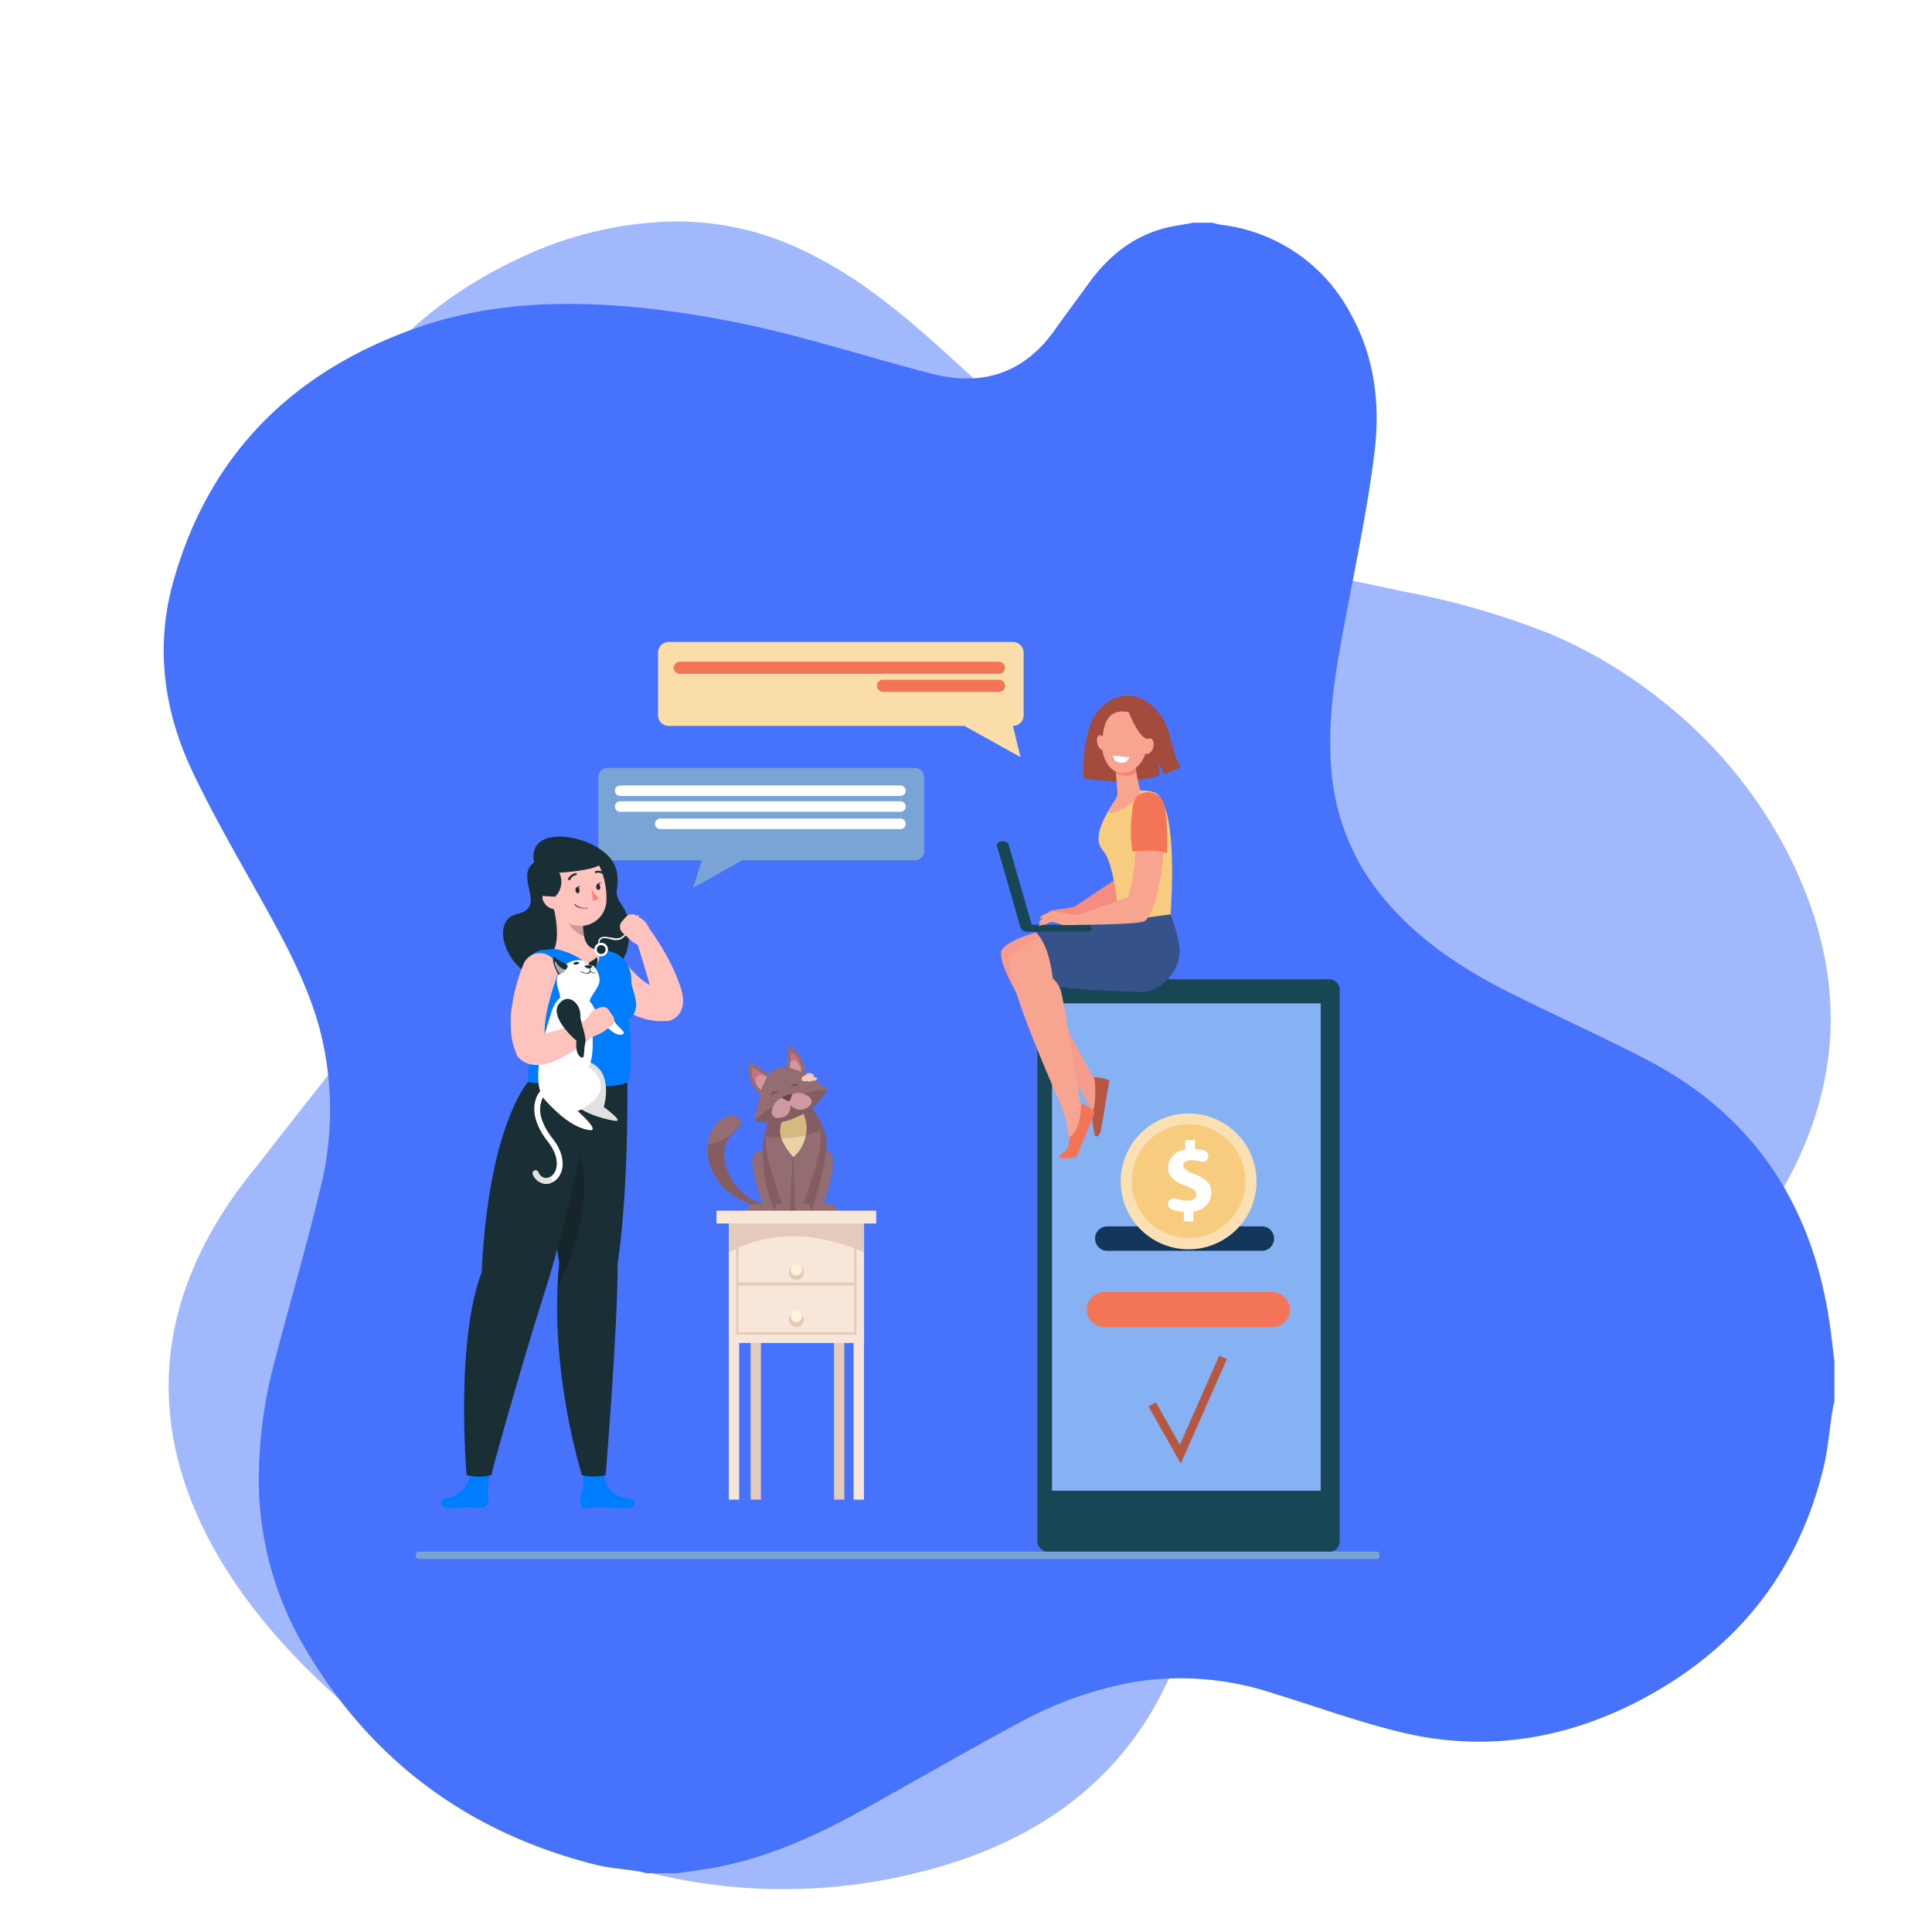 <svg xmlns="http://www.w3.org/2000/svg" xmlns:xlink="http://www.w3.org/1999/xlink" viewBox="0 0 256 256"><defs><style>.cls-1{isolation:isolate;}.cls-2,.cls-4{mix-blend-mode:multiply;}.cls-3,.cls-5{fill:#4773fc;}.cls-3{opacity:0.5;}.cls-4{opacity:0.45;}.cls-6{fill:#7aa4d6;}.cls-7{fill:#fadda8;}.cls-8{fill:#f47458;}.cls-28,.cls-9{fill:#fff;}.cls-10{fill:#a34b3d;}.cls-11{fill:#184655;}.cls-12{fill:#86b1f2;}.cls-13{fill:#13375b;}.cls-14{fill:#fae0b2;}.cls-15{fill:#f7cc7f;}.cls-16{fill:#b75742;}.cls-17{fill:#f48c7f;}.cls-18{fill:#f79c8d;}.cls-19{fill:#f7a491;}.cls-20{fill:#f5866e;}.cls-21{fill:#355389;}.cls-22{fill:#1a2e35;}.cls-23{fill:#007cff;}.cls-24{opacity:0.2;}.cls-25{fill:#ffc3bd;}.cls-26{fill:#ff847f;}.cls-27{fill:#e1e1e1;}.cls-28{opacity:0.6;}.cls-29{fill:#936d72;}.cls-30{fill:#845c62;}.cls-31{fill:#f8e6d8;}.cls-32{fill:#e4caba;}.cls-33{fill:#e7d3a6;}.cls-34{fill:#d6b981;}.cls-35{fill:#cf99a1;}.cls-36{fill:#69444b;}.cls-37{fill:#cc6e80;}.cls-38{fill:#edcdba;}.cls-39{fill:#fff5db;}</style></defs><g class="cls-1"><g id="Layer_1" data-name="Layer 1"><path class="cls-3" d="M236.51,112.3a61.58,61.58,0,0,0-16.74-19.8A62.54,62.54,0,0,0,205.43,84a104.09,104.09,0,0,0-19.38-5.61c-6.79-1.45-13.6-2.82-20.34-4.45a53.76,53.76,0,0,1-23.36-11.68c-5.2-4.6-10.28-9.3-15.39-14-6.15-5.6-12.36-11.13-20.2-14.91a38.52,38.52,0,0,0-17.86-4,49.94,49.94,0,0,0-20.35,5c-10.93,5.17-19.13,12.71-24.3,22.82a35.2,35.2,0,0,0-3.83,21c.73,5.69,2.55,11.14,4.45,16.56,2.3,6.56,4.83,13,6.28,19.82,2,9.18.36,17.69-5.72,25.43-3.79,4.83-7.6,9.63-11.35,14.48-27,32.58-3.4,64.73,30.42,84.78l-.15.27c4.63,2.09,9.12,4.48,13.9,6.22a73.45,73.45,0,0,0,42.89,2.52c16.72-4,28.54-12.94,34.57-27.74,2.62-6.45,4.83-13.05,8.48-19.15,3.29-5.5,7.72-10,14.34-12.23a114.11,114.11,0,0,1,13.53-3.46c7.67-1.55,15.11-3.53,21.9-7.24,12.16-6.63,20.89-15.8,25.6-27.84C244.69,137.43,243,124.68,236.51,112.3Z"></path><image class="cls-4" width="1098" height="1088" transform="translate(0.65 8.29) scale(0.24)"></image><path class="cls-5" d="M89.74,248.22H85.67a10.16,10.16,0,0,0-1.09-.26c-2-.32-4.14-.44-6.13-1C61.78,242.66,49,233.09,40.31,218.21a43.75,43.75,0,0,1-6-20.88,60.83,60.83,0,0,1,2.21-17.45c1.91-7.32,4.05-14.58,5.81-21.94a42.65,42.65,0,0,0-.1-22.09c-1.71-5.95-4.65-11.33-7.64-16.69-3.15-5.65-6.42-11.26-9.17-17.1-3.73-7.93-4.85-16.35-2.49-24.88,4.75-17.07,16-28.1,32.56-33.83,9.69-3.36,19.77-3.56,29.88-2.53A139.13,139.13,0,0,1,107.11,45c5.43,1.45,10.82,3.09,16.26,4.5,6.66,1.73,12.21.06,16.32-5.68,1.47-2.07,3-4.1,4.48-6.16,2.93-4.09,6.67-6.94,11.75-7.76.74-.12,1.48-.26,2.22-.39h2.54a8.16,8.16,0,0,0,1,.26,22.38,22.38,0,0,1,17.39,12c3.2,5.83,3.85,12.2,3,18.62-.85,6.74-2.23,13.42-3.51,20.1-1.32,7-2.72,13.86-2.19,21A30.08,30.08,0,0,0,183.32,119c4.64,5.58,10.56,9.47,17,12.67,6,3,12.08,5.72,18,8.81,13.85,7.22,21.58,18.83,24,34.11.31,1.91.5,3.84.75,5.76v5.34c-.09.44-.21.88-.28,1.33-.39,2.5-.58,5.06-1.18,7.51-3.38,13.92-11.63,24.1-24.21,30.72-10,5.25-20.6,6.94-31.63,4.31-5.7-1.36-11.25-3.4-16.87-5.12A39.13,39.13,0,0,0,151,222.76,49.65,49.65,0,0,0,135.56,228c-7,3.73-13.82,7.71-20.74,11.55-6,3.35-12.28,6.29-19.11,7.71C93.74,247.69,91.73,247.91,89.74,248.22Z"></path><path class="cls-6" d="M182.46,205.6c.2,0,.36.22.36.49s-.16.48-.36.48h-127a.44.44,0,0,1-.38-.48h0a.45.45,0,0,1,.38-.49Z"></path><path class="cls-7" d="M87.2,86.48v8.29a1.41,1.41,0,0,0,1.42,1.42h39.17l7.43,4.13-1-4.13h0a1.42,1.42,0,0,0,1.42-1.42V86.48a1.43,1.43,0,0,0-1.42-1.42H88.62A1.42,1.42,0,0,0,87.2,86.48Z"></path><path class="cls-8" d="M90.07,89.28h42.29a.8.8,0,0,0,.8-.8h0a.8.8,0,0,0-.8-.8H90.07a.8.8,0,0,0-.8.8h0A.8.8,0,0,0,90.07,89.28Z"></path><path class="cls-8" d="M117,91.67h15.38a.8.8,0,0,0,.8-.8h0a.8.8,0,0,0-.8-.8H117a.8.8,0,0,0-.8.8h0A.8.8,0,0,0,117,91.67Z"></path><path class="cls-6" d="M122.46,103v9.76a1.24,1.24,0,0,1-1.25,1.24H98.36l-6.52,3.63L93,114H80.53a1.24,1.24,0,0,1-1.25-1.24V103a1.25,1.25,0,0,1,1.25-1.25h40.68A1.25,1.25,0,0,1,122.46,103Z"></path><path class="cls-9" d="M119.31,105.47H82.18a.7.7,0,0,1-.7-.7h0a.71.71,0,0,1,.7-.7h37.13a.7.7,0,0,1,.7.7h0A.7.7,0,0,1,119.31,105.47Z"></path><path class="cls-9" d="M119.31,107.57H82.18a.7.7,0,0,1-.7-.7h0a.71.71,0,0,1,.7-.7h37.13a.7.7,0,0,1,.7.7h0A.7.7,0,0,1,119.31,107.57Z"></path><path class="cls-9" d="M119.31,109.86H87.49a.7.7,0,0,1-.7-.7h0a.7.7,0,0,1,.7-.7h31.82a.7.7,0,0,1,.7.7h0A.7.7,0,0,1,119.31,109.86Z"></path><path class="cls-10" d="M144.37,96.32c1.13-3.44,4.75-5.45,7.81-3.18a7.93,7.93,0,0,1,2,2.22c1.11,2,1.09,4.32,2.25,6.31a13.9,13.9,0,0,1-2.15.91l-.7-1.35.06,1.55a22.3,22.3,0,0,1-10.07.31A19.23,19.23,0,0,1,144.37,96.32Z"></path><rect class="cls-11" x="137.45" y="129.76" width="40.07" height="75.84" rx="1.33"></rect><rect class="cls-12" x="124.9" y="147.44" width="64.58" height="35.6" transform="translate(322.44 8.05) rotate(90)"></rect><path class="cls-13" d="M146.72,165.74H167.2a1.62,1.62,0,0,0,1.62-1.62h0a1.61,1.61,0,0,0-1.62-1.62H146.72a1.61,1.61,0,0,0-1.62,1.62h0A1.62,1.62,0,0,0,146.72,165.74Z"></path><path class="cls-14" d="M166,153.59a9,9,0,1,1-11.4-5.57A9,9,0,0,1,166,153.59Z"></path><path class="cls-15" d="M164.61,154.06a7.53,7.53,0,1,1-9.57-4.67A7.52,7.52,0,0,1,164.61,154.06Z"></path><path class="cls-9" d="M156.86,161.83l0-1.25a6.71,6.71,0,0,1-1.58-.31.78.78,0,0,1-.49-.93l0,0a.76.76,0,0,1,1-.52,4.54,4.54,0,0,0,1.43.27c.75,0,1.27-.27,1.28-.8s-.41-.83-1.38-1.17c-1.41-.5-2.36-1.18-2.34-2.46a2.44,2.44,0,0,1,2.27-2.32l0-1.26,1.3,0,0,1.17a5.92,5.92,0,0,1,1.2.19.77.77,0,0,1,.53.94h0a.77.77,0,0,1-1,.53,4,4,0,0,0-1.16-.19c-.85,0-1.14.35-1.14.72s.45.73,1.56,1.17c1.57.58,2.19,1.32,2.17,2.51a2.53,2.53,0,0,1-2.39,2.4l0,1.35Z"></path><path class="cls-8" d="M144,173.53a2.32,2.32,0,0,1,2.32-2.31h22.12a2.32,2.32,0,1,1,0,4.63H146.32A2.32,2.32,0,0,1,144,173.53Z"></path><polygon class="cls-16" points="156.46 193.93 152.19 186.36 153.16 185.81 156.34 191.45 161.56 179.63 162.57 180.08 156.46 193.93"></polygon><path class="cls-17" d="M138.36,122.07c.38-.37,1-.7,1-.75-.16-.22-1.79,1.46-1.68,1,.06-.26,1.22-1.63,1.64-1.68s3-.46,3-.46l6-4s.3-4.71-1-7.89a6.2,6.2,0,0,1,3.09-.4c.81,3.22,1.69,8.64.63,10.22-.45.66-8.23,3.23-8.23,3.23a18.72,18.72,0,0,1-2,.66c-.24,0-.9,0-1.22,0-.72.11-1.63,1.19-1.69,1.07A1.44,1.44,0,0,1,138.36,122.07Z"></path><path class="cls-15" d="M146.6,107.92a21.19,21.19,0,0,1,1.14-1.87,4.36,4.36,0,0,1,2.09-1.57l1.08,0a.49.49,0,0,0,.11.19c.22.17,1.47,0,2.27.5,2.7,2.33,2,13.58,1.74,17.14l-6.74,0s-.44-7.6-2.11-9.57C145,111.44,145.76,109.46,146.6,107.92Z"></path><path class="cls-18" d="M144.75,147.52a22.12,22.12,0,0,0-1.78-3.4c-1.11-1.46-10.72-14.69-10.32-17.92.17-1.4,4.34-2.59,4.83-2.68,2.65.36-.13,2.64,1.86,4.51-1.3.45-2.06,1-1.78,1.36,1.12,1.46,7.07,13.2,7.33,13.35,1.15.68,1.6.36,1.6.36s-.27,6.61-.82,6.4S145.56,149,144.75,147.52Z"></path><path class="cls-16" d="M147,143.15l-1.12,6.65c-.25.86-.67.85-.77.73a10.37,10.37,0,0,1-.35-3c.5-1.54.45-4.44.14-4.77A5.15,5.15,0,0,1,147,143.15Z"></path><path class="cls-19" d="M143,126.84c-1.49-2.47-1.41-2.16-4-3.27a38.05,38.05,0,0,0-5,3l5.53,4C139.39,130.13,141.32,127.91,143,126.84Z"></path><path class="cls-19" d="M150.3,100.67a35.11,35.11,0,0,0,.77,4c.32.79-1.73,2.47-3.44,3s.52-1.74.45-2.58-.38-4.82-.38-4.82Z"></path><path class="cls-20" d="M150.32,100.82l-2.55.33c0,.38.06.83.1,1.31a2.8,2.8,0,0,0,2.7-.07C150.46,101.71,150.36,101.1,150.32,100.82Z"></path><path class="cls-21" d="M143.31,122.57l5-.5,6.77-.91a17.4,17.4,0,0,1,1.24,4.66c.08,3.13-2.81,5.78-5.28,5.63-1.47-.09-9.79-.28-11.41-.88-.33-2.56-.72-5.32-2.44-7.16C139.91,123,141.74,122.71,143.31,122.57Z"></path><path class="cls-19" d="M143.22,146.23c-.18-.19-1.67-10.35-2.57-14.62a3.57,3.57,0,0,0-1.79-2.41L134,126.57c-1.68,1.53,6.13,18.71,6.84,20.51a24.39,24.39,0,0,1,.84,4c.4,1.76-.12,1.91.38,2.28s2.74-6,2.74-6S144.2,147.24,143.22,146.23Z"></path><path class="cls-11" d="M144.68,123h0a.5.5,0,0,1-.53.46l-8.2,0a.78.78,0,0,1-.68-.56l.15.1a.5.5,0,0,1,.53-.46l8.2,0A.5.5,0,0,1,144.68,123Z"></path><path class="cls-11" d="M136,123.33h.15c.42-.06.7-.33.62-.61l-3.13-10.83c-.08-.28-.49-.46-.92-.41s-.7.32-.62.6l3.13,10.84A.79.79,0,0,0,136,123.33Z"></path><path class="cls-19" d="M138.45,121.86c.47-.24,1.19-.34,1.17-.41-.08-.25-2.16,1.08-1.91.66.13-.23,1.68-1.41,2.09-1.33l3,.49,6.67-2.41a25.37,25.37,0,0,0,1-7.56,9.45,9.45,0,0,1,3.79.81c-.22,3.32-1.07,8.74-2.56,9.92-.63.49-8.83.52-8.83.52a18.34,18.34,0,0,1-2.11,0c-.23-.06-.83-.31-1.15-.36-.73-.12-1.92.63-1.94.49A1.4,1.4,0,0,1,138.45,121.86Z"></path><path class="cls-8" d="M150,107.68c.1-1.05.22-2.11,1.29-2.56a2.25,2.25,0,0,1,2.06.21,2.79,2.79,0,0,1,1.09,2.1,33,33,0,0,1,.18,5.62c-1.33-.54-3.13-.25-4.58-.28A19.34,19.34,0,0,1,150,107.68Z"></path><path class="cls-19" d="M139.44,120.87a6.26,6.26,0,0,0-1.12.3c-.81.51-.75.73.49.2a.18.18,0,0,1,.1,0h.59a.25.25,0,0,0,.16-.43h0A.25.25,0,0,0,139.44,120.87Z"></path><path class="cls-8" d="M141.67,150.67a3.76,3.76,0,0,1-.22,1.45c-.27.64-1.31.89-1.06,1.22s2.25,0,2.25,0l2.32-5.66a.52.52,0,0,0-.14-.61,4.17,4.17,0,0,0-1.59-.83S143.36,149.79,141.67,150.67Z"></path><path class="cls-19" d="M149.51,94.36a2.65,2.65,0,0,1,2.06,1.31c.67,1.24,1,4.81-1.41,6.31s-4.17-1-4.11-3.23S146.44,93.76,149.51,94.36Z"></path><path class="cls-19" d="M145.43,98.62c.17.53.55.87.84.76s.4-.63.23-1.16-.55-.88-.85-.77S145.26,98.08,145.43,98.62Z"></path><path class="cls-10" d="M149.42,94s1.28,3.54,2.55,3.91,1.16,2.11,1.16,2.11.2-4-1-5A4.84,4.84,0,0,0,149.42,94Z"></path><path class="cls-19" d="M151.5,98.63c-.2.56-.08,1.13.28,1.26s.8-.2,1-.76.07-1.12-.28-1.26S151.7,98.08,151.5,98.63Z"></path><path class="cls-9" d="M147.51,100.1l2.11.24a.93.93,0,0,1-1.07.72C147.42,101,147.51,100.1,147.51,100.1Z"></path><path class="cls-22" d="M70.77,114.27c-2.68,1.91,1.8,5.92-2.19,6.82s-1.13,7.89,2.71,8.31,11,1.51,11.95-4.21c.84-5.21-1.83-5.15-1.5-7.31.4-2.63-.36-4.3-2.77-5.7C75.64,110.25,69.93,110,70.77,114.27Z"></path><path class="cls-23" d="M83.55,198.61c-2.37-.18-3.59-1.8-3.51-3.52,0-1-3-1-3-1,.62,2.93,0,3.35-.12,4.11s-.08,1.59.55,1.61,1.09-.12,2-.09c1.09,0,1.82.09,3.76.09C84.05,199.78,84.6,198.69,83.55,198.61Z"></path><path class="cls-22" d="M83.12,143.36s.23,13.74-1.28,24.1c0,8.76-1.59,28-1.59,28a6.63,6.63,0,0,1-3.14,0s-4.45-14.07-3-28.15a167.91,167.91,0,0,1-2.15-23.95Z"></path><path class="cls-24" d="M72.18,150.19c.27,4.13.81,10,1.89,17.12-.1,1.05-.18,2.11-.22,3.17C78.57,162,79.15,148.58,72.18,150.19Z"></path><path class="cls-23" d="M64.71,198.36a12.7,12.7,0,0,1,.26-3.68s-2.61-.56-2.7.36a3.56,3.56,0,0,1-3.14,3.49c-1.17.15-.73,1.25.11,1.25,2.1,0,1.39,0,2.58-.07,1,0,1.23.09,2,.07S64.71,199.11,64.71,198.36Z"></path><path class="cls-22" d="M79,143.36s-4,19.1-6.64,27.26c-2.76,8.57-7.2,24.2-7.23,24.84a6.8,6.8,0,0,1-3.3,0s-1.54-17.57,2-26.88c.89-19.42,6.14-25.22,6.14-25.22Z"></path><path class="cls-9" d="M79.78,125.67s0,0-.06,0l-.1-.13c-.23-.3-.52-.67-.23-1.1s1-.32,1.5-.2l.21,0a1.69,1.69,0,0,0,1.13,0,2.49,2.49,0,0,0,1-1.14,4,4,0,0,1,.53-.84l.19-.2a2.11,2.11,0,0,0,.56-.8.08.08,0,0,1,.1,0,.09.09,0,0,1,0,.1,2.27,2.27,0,0,1-.6.86l-.18.19a3.88,3.88,0,0,0-.52.81,2.46,2.46,0,0,1-1,1.21,1.89,1.89,0,0,1-1.24.06l-.21-.05c-.47-.12-1.07-.27-1.33.14s0,.62.22.92l.11.13a.09.09,0,0,1,0,.11Z"></path><path class="cls-25" d="M86.35,123.59l-.55-1a2.37,2.37,0,0,0-.84-.88l-.67-.41a1.07,1.07,0,0,0-1.36.21l-.52.58a1.08,1.08,0,0,0,.1,1.52l.5.44a5.75,5.75,0,0,0,2.69,1.64l.25-.33A2,2,0,0,0,86.35,123.59Z"></path><path class="cls-25" d="M82.59,127.24l.26.33c.1.13.21.25.32.38s.44.5.67.73A11.2,11.2,0,0,0,85.28,130a7.07,7.07,0,0,0,1.52.86,5.56,5.56,0,0,0,.76.24c.13,0,.25,0,.38.06h0l-.13,0-.14,0a1.67,1.67,0,0,0-.34.11,2.27,2.27,0,0,0-.34.19,3.45,3.45,0,0,0-.27.25,2.37,2.37,0,0,0-.19.25c0,.07-.08.17-.1.21l0,.15a.43.43,0,0,0,0,.11.51.51,0,0,0,0,.1c0,.05,0,0,0,0a1.76,1.76,0,0,0,0-.33,8.33,8.33,0,0,0-.18-1c-.15-.7-.36-1.43-.57-2.17l-1.37-4.48v0a1.17,1.17,0,0,1,2.09-1,35.76,35.76,0,0,1,2.52,4.21,24.67,24.67,0,0,1,1,2.32,10.06,10.06,0,0,1,.43,1.34,7,7,0,0,1,.16.86,5.63,5.63,0,0,1,0,.6,2.75,2.75,0,0,1-.22.94,1.79,1.79,0,0,1-.17.34,2.65,2.65,0,0,1-.27.37,3.42,3.42,0,0,1-.39.35,2,2,0,0,1-.47.26,1.83,1.83,0,0,1-.47.15l-.22,0-.2,0h-.29a7.31,7.31,0,0,1-.81,0,8.94,8.94,0,0,1-1.56-.28,10.08,10.08,0,0,1-2.74-1.25,14.09,14.09,0,0,1-3.16-2.8l-.43-.54-.21-.3-.11-.15-.13-.19a2.35,2.35,0,0,1,3.79-2.76Z"></path><path class="cls-23" d="M83.65,130c-.05,1.12,1.72,3.7-.46,5.2.41.91.75,7.08-.07,8.19-1.21.88-7.72.71-13.11,0-.23-2.24,1-6.86-.51-14.06A2.88,2.88,0,0,1,72,125.85c.45,0,.93-.08,1.42-.11a37.13,37.13,0,0,1,5.17,0c.55.05,1.13.12,1.68.2A3.91,3.91,0,0,1,83.65,130Z"></path><path class="cls-25" d="M73.29,119.93c.42,1.66.82,4.37.16,5.81,0,0,2.2.11,5.33,2.61,1.48-2.16,0-2.59,0-2.59-1.31-.3-1.51-1.89-1.51-3.12Z"></path><path class="cls-24" d="M77.3,122.64,75,121.1a1.94,1.94,0,0,0,.21,1,4.3,4.3,0,0,0,2.2,2A7.08,7.08,0,0,1,77.3,122.64Z"></path><path class="cls-25" d="M72.21,116.88c.65,2.7.87,3.86,2.47,5a3.45,3.45,0,0,0,5.67-2.47c.14-2.55-.94-6.54-3.75-7.16A3.72,3.72,0,0,0,72.21,116.88Z"></path><path class="cls-22" d="M76.26,118c0,.22.19.38.33.36s.24-.23.2-.45-.19-.38-.34-.36S76.22,117.79,76.26,118Z"></path><path class="cls-22" d="M79,117.57c0,.22.19.38.34.35s.23-.23.19-.45-.19-.38-.34-.35S79,117.34,79,117.57Z"></path><path class="cls-22" d="M79.13,117.14l.51-.25S79.44,117.36,79.13,117.14Z"></path><path class="cls-26" d="M78.34,117.75a5.7,5.7,0,0,0,1,1.27,1,1,0,0,1-.77.29Z"></path><path class="cls-22" d="M77.48,120.36l.38,0a.06.06,0,0,0,0-.08.06.06,0,0,0-.07,0,1.78,1.78,0,0,1-1.56-.44.07.07,0,0,0-.09,0,.06.06,0,0,0,0,.09A1.82,1.82,0,0,0,77.48,120.36Z"></path><path class="cls-25" d="M72,119.4a1.82,1.82,0,0,0,1.1,1c.62.17.92-.51.75-1.2s-.67-1.45-1.29-1.31A1.07,1.07,0,0,0,72,119.4Z"></path><path class="cls-22" d="M75.48,116.62a.11.11,0,0,0,.08-.07,1.06,1.06,0,0,1,.75-.59.13.13,0,0,0,.12-.15.14.14,0,0,0-.15-.12,1.38,1.38,0,0,0-1,.74.14.14,0,0,0,.06.18A.12.12,0,0,0,75.48,116.62Z"></path><path class="cls-22" d="M80,115.9a.13.13,0,0,0,.09-.05.14.14,0,0,0,0-.19,1.3,1.3,0,0,0-1.18-.23.13.13,0,0,0-.08.17.14.14,0,0,0,.16.08,1,1,0,0,1,.94.19A.13.13,0,0,0,80,115.9Z"></path><path class="cls-22" d="M76.39,117.58l.51-.24S76.7,117.8,76.39,117.58Z"></path><path class="cls-27" d="M80,146.68s1.55-4.91-2.29-6.11c-2.34-.73-3.17.2-3.17.2l.57,4.67c1.57,1.84,4.33,2.75,6.33,3.07C82.86,148.74,80,146.68,80,146.68Z"></path><path class="cls-9" d="M75.75,133.73c-.14,1.76,3.5,2.56,4.68,2.34,0,0,1.27,1.44,2.16.94.38-.22-.68-.91-1.16-1.63s-2.36-1-2.76-1.92C78,131.89,75.92,131.67,75.75,133.73Z"></path><path class="cls-9" d="M73.07,134.08c-1.55,4.78-2.59,9.77-.86,11.67s3.76,3.68,5.89,4c1.55.19-1.55-2.52-1.55-2.52s5.84-2.46,1.41-5.9c1.09-1.59.25-5.77.58-7.43S74.52,129.62,73.07,134.08Z"></path><path class="cls-22" d="M77.24,128.18c-.13-.44,1.1-.57,1.83-1.36.43.75-.63,2.42-.63,2.42S77.45,129,77.24,128.18Z"></path><path class="cls-9" d="M74.22,132.19c0-.86-.79-1.76-.26-3.12a3,3,0,0,1,3.15-1.83,2.7,2.7,0,0,1,2.33,2.53c.09,1.2-1.58,2.34-1.36,3.49S74.22,132.19,74.22,132.19Z"></path><path class="cls-27" d="M77.48,127.33c-.37.39.88,1,1.49,1.06A2.59,2.59,0,0,0,77.48,127.33Z"></path><path class="cls-9" d="M72.35,156.87h0a2,2,0,0,1-1.73-1.29.38.38,0,0,1,.69-.31,1.22,1.22,0,0,0,1,.84,1.43,1.43,0,0,0,1.23-.87c.52-1.05.18-2.52-.92-3.93-2-2.57-2-4.45-1.65-5.57a2.83,2.83,0,0,1,1.63-1.88.38.38,0,0,1,.47.25.39.39,0,0,1-.25.48A2.05,2.05,0,0,0,71.72,146c-.31.95-.29,2.56,1.51,4.87,1.29,1.64,1.67,3.42,1,4.74A2.17,2.17,0,0,1,72.35,156.87Z"></path><path class="cls-27" d="M72.35,156.88a2,2,0,0,1-1.76-1.3.38.38,0,0,1,.69-.31c.31.67.82,1,1.38.8a.37.37,0,0,1,.47.25.38.38,0,0,1-.25.47A1.69,1.69,0,0,1,72.35,156.88Z"></path><path class="cls-24" d="M69.76,130.69a35,35,0,0,1,.48,4.64c1.24-1.73,2.65-4.85,2.57-6.31Z"></path><path class="cls-25" d="M77.45,135.4l1.12-1.51,2.06,2.29a5.72,5.72,0,0,1-2.81,1.36l-.21-.35A2,2,0,0,1,77.45,135.4Z"></path><path class="cls-25" d="M80.63,133.79l.61.88a.9.9,0,0,1-.22,1.24l-.39.27-2.06-2.29,1-.42A.91.91,0,0,1,80.63,133.79Z"></path><path class="cls-25" d="M73.76,129.49l-.18.53-.19.56c-.11.38-.24.76-.35,1.15-.22.76-.41,1.52-.57,2.27a14.58,14.58,0,0,0-.29,2.17,5.65,5.65,0,0,0,.14,1.71l-.44-.66a1,1,0,0,0-.47-.26c-.09,0-.1,0-.06,0a1.6,1.6,0,0,0,.55,0,11,11,0,0,0,1.71-.38c.61-.18,1.23-.39,1.86-.61l1.89-.68,0,0a1.18,1.18,0,0,1,1.51.71,1.17,1.17,0,0,1-.32,1.28,18.32,18.32,0,0,1-1.71,1.37,18.65,18.65,0,0,1-1.87,1.2,11.86,11.86,0,0,1-2.21,1,5.93,5.93,0,0,1-1.5.27,3.73,3.73,0,0,1-1.09-.12,3.16,3.16,0,0,1-1.36-.77,1.88,1.88,0,0,1-.4-.58l0-.08a8.7,8.7,0,0,1-.72-3.36,12.94,12.94,0,0,1,0-1.53c0-.49.09-1,.16-1.45a22.14,22.14,0,0,1,.6-2.76c.12-.45.25-.9.41-1.34.07-.22.15-.44.23-.66s.16-.42.27-.69a2.35,2.35,0,0,1,4.4,1.65Z"></path><path class="cls-22" d="M74,133.13c-1,1.46,1.43,4,2.38,4.77,0,0-.25,1.9.71,2.24.42.14.24-1.11.46-1.94s-.67-2.7-.65-3.67C76.91,132.82,75.13,131.43,74,133.13Z"></path><path class="cls-22" d="M75.22,128.09c.13-.44-1.1-.57-1.83-1.35-.43.75.63,2.41.63,2.41A1.85,1.85,0,0,0,75.22,128.09Z"></path><path class="cls-28" d="M75.13,128.44c-.13,0-.72.24-1.59-1.12-.21.62.72,1.85.72,1.85A.94.94,0,0,0,75.13,128.44Z"></path><path class="cls-22" d="M77.49,128a1,1,0,0,1,.89,0c.15.11-.11.35-.28.34S77.25,128.09,77.49,128Z"></path><path class="cls-22" d="M77.71,129a1.86,1.86,0,0,1-.79-.23,0,0,0,0,1,0-.06s0,0,.07,0c.6.3,1,.24,1.09.09a.36.36,0,0,0,0-.44,0,0,0,1,1,.08,0,.45.45,0,0,1,0,.55A.54.54,0,0,1,77.71,129Z"></path><path class="cls-22" d="M78.77,129a1.53,1.53,0,0,1-.64-.31s0,0,0-.06a0,0,0,0,1,.07,0c.2.15.53.34.63.28s0-.1,0-.16,0-.05,0-.05.05,0,.06,0,0,.21-.07.25Z"></path><path class="cls-22" d="M76.67,127.51c-.2-.16-.68,0-.7.2S77,127.79,76.67,127.51Z"></path><path class="cls-22" d="M78.07,127.59c.2-.08.56.14.52.33S77.72,127.73,78.07,127.59Z"></path><path class="cls-22" d="M77.57,128.34s0,0,0,0a.08.08,0,0,1-.07,0,0,0,0,0,1,0-.05A.11.11,0,0,1,77.57,128.34Z"></path><path class="cls-22" d="M77.2,128.21s0,0,0,0a.1.1,0,0,1-.08,0s0-.05,0-.05A.08.08,0,0,1,77.2,128.21Z"></path><path class="cls-22" d="M77.35,128.48a0,0,0,0,1,0,.05.09.09,0,0,1-.08-.05s0,0,0,0A.09.09,0,0,1,77.35,128.48Z"></path><path class="cls-22" d="M78.77,128.33s0,0,0,0a.08.08,0,0,1-.07,0,0,0,0,0,1,0-.05A.09.09,0,0,1,78.77,128.33Z"></path><path class="cls-22" d="M78.55,128.47s0,.05,0,.05a.09.09,0,0,1-.07-.05s0-.05,0-.05A.08.08,0,0,1,78.55,128.47Z"></path><circle class="cls-22" cx="79.66" cy="125.82" r="0.75"></circle><path class="cls-9" d="M79.66,126.72a.9.9,0,1,1,.9-.9A.9.9,0,0,1,79.66,126.72Zm0-1.49a.59.59,0,1,0,.59.59A.59.59,0,0,0,79.66,125.23Z"></path><path class="cls-22" d="M73.55,118.82a2.74,2.74,0,0,0,.55-3.18s5-.29,5.54-1.23c-.58-2-2.64-3.51-6.11-2.15s-1.9,6.44-1.9,6.44Z"></path><path class="cls-29" d="M103.7,160.05c-5.19-.25-7.61-4-7.75-7-.12-2.52,2.09-3.35,2.26-4.25.09-.53-1-1.41-2.42-.6-3.87,2.19-2.75,11.75,7.92,12.1Z"></path><path class="cls-30" d="M103.7,160.05c-5.19-.25-7.61-4-7.75-7-.12-2.52,2.09-3.35,2.26-4.25v0a9.29,9.29,0,0,1-.78.92,5.57,5.57,0,0,1-3.64,1.93c-.38,3.6,2.39,8.43,9.92,8.68Z"></path><path class="cls-29" d="M103.58,160.68h-4.4s-.65-1,.67-1.13A5.45,5.45,0,0,1,103.58,160.68Z"></path><path class="cls-29" d="M105.49,160.68h5.17s.76-1-.78-1.13A7.13,7.13,0,0,0,105.49,160.68Z"></path><path class="cls-29" d="M105.23,160.68h3.43s2.78-6.89,1.28-8C107.59,150.89,105.23,160.68,105.23,160.68Z"></path><path class="cls-29" d="M105.23,160.68H101.5s-2.82-6.89-1.33-8C102.5,150.89,105.23,160.68,105.23,160.68Z"></path><path class="cls-30" d="M102.76,160.68h4.66s2.58-7.3,2-10-3.22-5.56-3.22-5.56L104,145a11.4,11.4,0,0,0-2.92,7.49A19,19,0,0,0,102.76,160.68Z"></path><path class="cls-29" d="M106.76,146.15s1.17.59,1.82,3.24-.62,5.66-2.53,11.29h-.67s-.14-4.76-.23-6.74S106.76,146.15,106.76,146.15Z"></path><path class="cls-29" d="M103.52,146.2s-1.17.58-1.87,3.23.52,5.64,2.34,11.25h.67s.22-4.75.34-6.72S103.52,146.2,103.52,146.2Z"></path><rect class="cls-31" x="96.57" y="161.77" width="1.37" height="36.94"></rect><rect class="cls-32" x="99.46" y="161.77" width="1.37" height="36.94"></rect><rect class="cls-32" x="110.51" y="161.77" width="1.37" height="36.94"></rect><rect class="cls-31" x="113.11" y="161.77" width="1.37" height="36.94"></rect><rect class="cls-31" x="96.57" y="162.16" width="17.92" height="15.79"></rect><path class="cls-32" d="M114.48,161.09H96.57v4.85c5.21-2.76,11.13-2.93,17.91,0Z"></path><path class="cls-30" d="M106.23,145.12,104,145a11,11,0,0,0-2.7,5.54,12.12,12.12,0,0,0,3.95.15,11.51,11.51,0,0,0,3.89-1.13A16.57,16.57,0,0,0,106.23,145.12Z"></path><path class="cls-33" d="M105.12,153.34c-1.9-2.24-2.14-3.49-1.2-5.38.84-.48,1.6-1.19,2.38-.68A5,5,0,0,1,105.12,153.34Z"></path><path class="cls-34" d="M106.76,150.45a4.61,4.61,0,0,0-.46-3.17c-.78-.51-1.54.2-2.38.68a3.6,3.6,0,0,0-.38,2.85,14.37,14.37,0,0,0,1.7-.09C105.77,150.65,106.28,150.56,106.76,150.45Z"></path><path class="cls-32" d="M113.49,176.84H97.55V163.27h15.94Zm-15.63-.3h15.33v-13H97.86Z"></path><rect class="cls-32" x="97.73" y="169.94" width="15.56" height="0.38"></rect><path class="cls-30" d="M105.62,148a7.92,7.92,0,0,1-5.58.49s.78-5.63,2.67-6.77,5.91,1.79,6.91,2.7A8.29,8.29,0,0,1,105.62,148Z"></path><path class="cls-29" d="M104.42,145.63a12.22,12.22,0,0,0-4.38,2.84s.78-5.63,2.67-6.77,5.91,1.79,6.91,2.7A13.9,13.9,0,0,0,104.42,145.63Z"></path><path class="cls-29" d="M100.78,145.12a4.57,4.57,0,0,1-1.47-4.43l2.88,1.81Z"></path><path class="cls-29" d="M106.76,142.55a5.05,5.05,0,0,0-2.23-4.08l-.33,3.3Z"></path><path class="cls-29" d="M104.65,160.49h-1.93s-.13-.85.48-1C104.14,159.28,104.65,160.49,104.65,160.49Z"></path><path class="cls-29" d="M105.36,160.49h1.91s.36-.85-.2-1C106.2,159.28,105.36,160.49,105.36,160.49Z"></path><rect class="cls-31" x="94.94" y="160.42" width="21.16" height="1.7"></rect><path class="cls-35" d="M103,148.14c-1.65-.06-.26-3.44,1.58-2.55C104.82,145.72,105.23,148.22,103,148.14Z"></path><path class="cls-35" d="M107.3,146.51c1.17-1.16-2.15-2.69-2.89-.79A1.69,1.69,0,0,0,107.3,146.51Z"></path><path class="cls-36" d="M104.62,145.94a2.81,2.81,0,0,1-1-.47s.86-.65,1.34-.44C104.85,145.43,104.62,145.94,104.62,145.94Z"></path><path class="cls-35" d="M100.82,144.43a3.1,3.1,0,0,1-1.11-2.88l1.92,1.13Z"></path><path class="cls-35" d="M106.17,142a3.24,3.24,0,0,0-1.32-2.57l-.2,2.06Z"></path><path class="cls-37" d="M105.12,140.48c.35-.07.75.41,1,1.14a3.14,3.14,0,0,0-1.27-2.22L104.7,141C104.78,140.71,104.93,140.52,105.12,140.48Z"></path><path class="cls-37" d="M100.37,142.56a1,1,0,0,1,1,0l-1.7-1a3,3,0,0,0,.85,2.62C100.12,143.55,100,142.87,100.37,142.56Z"></path><path class="cls-36" d="M102.7,144.82a.75.75,0,0,1,.49.11.76.76,0,0,0-.6-.27c-.42.06-.47.53-.28,1C102.18,145.25,102.28,144.88,102.7,144.82Z"></path><path class="cls-36" d="M105.45,143.85a.71.71,0,0,1,.42.26.71.71,0,0,0-.47-.45c-.42-.08-.62.35-.58.85C104.82,144.09,105,143.77,105.45,143.85Z"></path><path class="cls-38" d="M108.17,142.75a.3.3,0,0,0-.16,0c-.06,0-.13,0-.16,0a.17.17,0,0,1,0-.1.44.44,0,0,0-.33-.41,1,1,0,0,0-.56,0,.24.24,0,0,0-.13.09.14.14,0,0,0,0,.09h0a1.44,1.44,0,0,0-.39.2.45.45,0,0,0-.23.34.34.34,0,0,0,.21.3.67.67,0,0,0,.37,0l.1,0,.1,0a.69.69,0,0,0,.75-.13l.1.06c0,.06.1.06.15,0a.67.67,0,0,0,.3-.32C108.27,142.93,108.27,142.79,108.17,142.75Z"></path><circle class="cls-32" cx="105.52" cy="168.61" r="0.99"></circle><circle class="cls-32" cx="105.52" cy="174.86" r="0.99"></circle><path class="cls-39" d="M106.26,168.25a.74.74,0,1,0-.74.74A.74.74,0,0,0,106.26,168.25Z"></path><path class="cls-39" d="M106.26,174.46a.74.74,0,1,0-.74.73A.74.74,0,0,0,106.26,174.46Z"></path></g></g></svg>